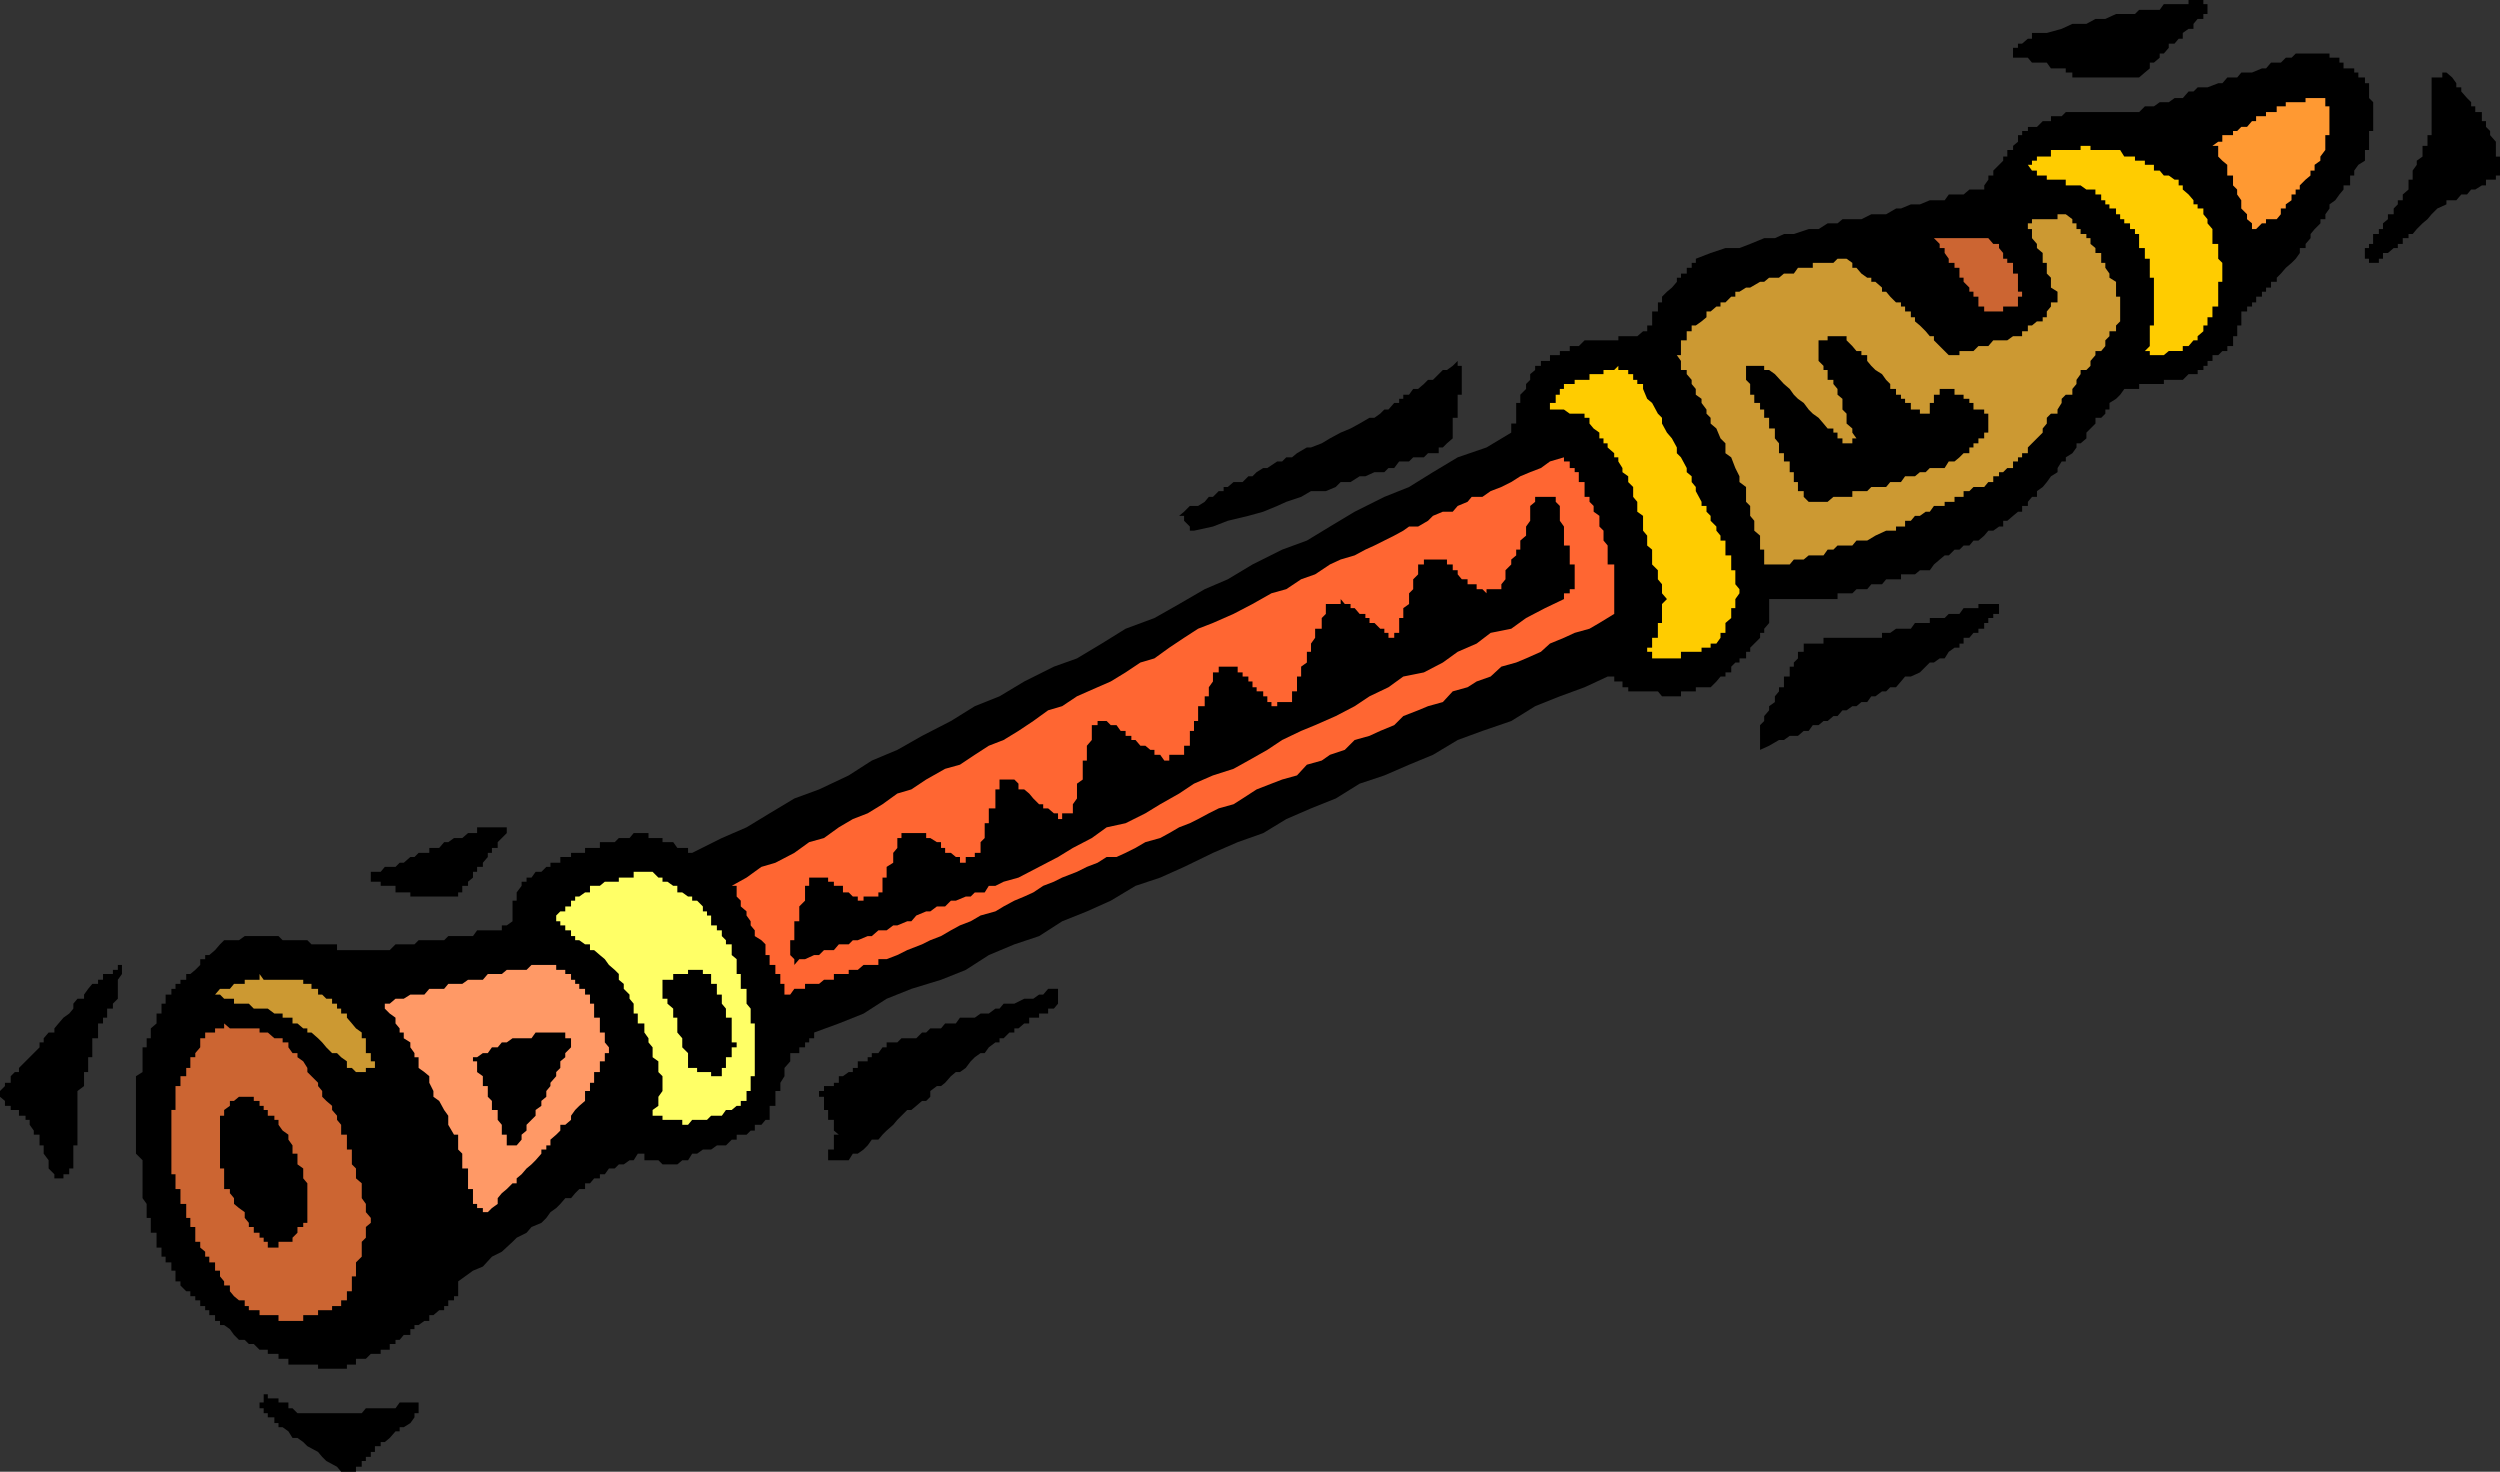 <?xml version="1.0" encoding="UTF-8" standalone="no"?>
<svg
   version="1.0"
   width="129.724mm"
   height="76.367mm"
   id="svg24"
   sodipodi:docname="Recorder 7.wmf"
   xmlns:inkscape="http://www.inkscape.org/namespaces/inkscape"
   xmlns:sodipodi="http://sodipodi.sourceforge.net/DTD/sodipodi-0.dtd"
   xmlns="http://www.w3.org/2000/svg"
   xmlns:svg="http://www.w3.org/2000/svg">
  <rect width="100%" height="100%" fill="#333333" stroke="none"/>
  <sodipodi:namedview
     id="namedview24"
     pagecolor="#ffffff"
     bordercolor="#000000"
     borderopacity="0.25"
     inkscape:showpageshadow="2"
     inkscape:pageopacity="0.0"
     inkscape:pagecheckerboard="0"
     inkscape:deskcolor="#d1d1d1"
     inkscape:document-units="mm" />
  <defs
     id="defs1">
    <pattern
       id="WMFhbasepattern"
       patternUnits="userSpaceOnUse"
       width="6"
       height="6"
       x="0"
       y="0" />
  </defs>
  <path
     style="fill:#000000;fill-opacity:1;fill-rule:evenodd;stroke:none"
     d="m 0,213.968 0.97,-0.97 v -0.646 H 2.101 v -1.293 l 0.808,-0.808 h 0.808 v -0.808 l 1.293,-1.293 0.808,-0.808 0.808,-0.808 1.131,-1.131 v -0.97 h 0.808 v -0.808 l 0.97,-1.131 h 1.131 v -0.808 l 0.808,-0.97 0.97,-1.131 1.131,-0.808 0.808,-0.97 v -0.97 l 0.808,-0.97 h 1.293 v -0.808 l 0.808,-1.131 0.808,-0.97 h 1.131 v -0.808 h 0.97 v -1.131 h 0.808 1.131 v -0.808 h 0.97 v -0.97 h 0.808 v 0.97 0.808 l -0.808,1.131 v 0.808 0.97 1.131 0.808 l -0.97,0.97 v 0.97 h -1.131 v 0.97 0.808 h -0.808 v 1.131 h -0.97 v 0.97 0.808 1.131 H 18.099 v 0.808 0.97 1.131 0.808 h -0.808 v 0.808 1.293 0.808 h -0.808 v 0.808 1.293 0.646 l -1.293,0.97 v 1.131 0.808 0.97 0.808 1.131 0.808 0.97 1.131 0.808 0.97 1.131 h -0.808 v 0.808 0.808 1.293 0.808 0.808 h -0.808 v 1.131 h -1.131 v 0.808 h -0.97 -0.808 v -0.808 l -1.131,-1.131 v -0.808 -0.808 l -0.97,-1.293 v -0.808 -0.808 H 7.757 v -1.131 -0.97 H 6.626 v -0.808 l -0.808,-1.131 v -0.97 H 5.01 v -0.808 H 3.717 v -1.131 H 2.909 2.101 v -0.808 H 0.97 v -0.97 L 0,215.099 Z"
     id="path1" />
  <path
     style="fill:#000000;fill-opacity:1;fill-rule:evenodd;stroke:none"
     d="m 27.957,233.199 v -1.131 -1.778 -1.131 -1.616 l -1.293,-1.293 v -0.808 -0.808 -1.131 -0.97 -0.808 -1.131 -0.97 -0.808 -1.131 -0.808 -0.97 -0.808 -1.131 -0.97 -0.646 -1.293 l 1.293,-0.808 v -0.808 -1.293 -0.808 -0.808 -1.131 h 0.808 v -0.97 -0.808 h 0.808 v -1.131 -0.808 l 1.131,-0.97 v -1.131 -0.808 h 0.97 v -0.97 -0.97 h 0.808 v -0.97 -0.808 h 1.131 v -1.131 h 0.808 V 192.959 h 0.97 v -0.808 h 1.131 v -1.131 h 0.808 l 0.97,-0.808 0.97,-0.97 v -1.131 h 0.97 v -0.808 h 0.808 l 1.131,-0.97 0.97,-1.131 0.808,-0.808 h 1.131 0.808 0.97 l 1.131,-0.808 h 0.808 0.97 1.131 1.616 2.101 l 0.808,0.808 h 1.131 1.778 1.131 0.808 l 0.808,0.808 h 1.293 0.808 0.808 1.131 0.97 v 1.131 h 0.808 1.131 0.97 0.808 1.131 0.808 0.97 0.808 1.131 0.808 0.97 l 1.131,-1.131 h 0.808 0.808 1.293 0.808 l 0.808,-0.808 h 1.131 0.97 0.808 1.131 0.97 l 0.808,-0.808 h 1.131 0.808 0.808 1.131 0.97 l 0.808,-1.131 h 1.131 0.97 0.808 1.131 0.808 v -0.97 h 0.97 l 1.131,-0.808 v -1.131 -0.808 -0.97 -1.131 h 0.808 v -0.808 -0.808 l 0.97,-1.293 v -0.808 h 0.97 v -0.808 h 0.97 l 0.808,-1.131 h 1.131 l 0.97,-0.97 h 0.808 v -0.808 h 1.131 0.808 v -1.131 h 0.97 1.131 v -0.808 h 0.808 0.808 1.131 v -0.97 h 0.97 0.808 1.131 v -1.131 h 0.97 0.808 1.131 l 0.808,-0.808 h 0.97 1.131 l 0.808,-0.97 h 0.808 1.293 0.808 v 0.97 h 0.808 1.131 0.808 v 0.808 h 0.97 1.131 l 0.808,1.131 h 0.97 1.131 v 0.97 h 0.808 l 5.818,-2.909 4.848,-2.101 4.525,-2.747 4.848,-2.909 4.848,-1.778 5.818,-2.747 4.525,-2.909 5.01,-2.101 4.848,-2.747 5.656,-2.909 4.686,-2.909 4.848,-1.939 4.848,-2.909 5.818,-2.909 4.525,-1.616 4.848,-2.909 4.686,-2.909 5.656,-2.101 4.848,-2.747 5.01,-2.909 4.525,-1.939 4.848,-2.909 5.818,-2.909 4.848,-1.778 4.525,-2.747 4.848,-2.909 5.818,-2.909 4.848,-1.939 4.686,-2.909 4.848,-2.909 5.656,-1.939 4.848,-2.909 v -0.808 -0.97 h 0.97 v -1.131 -0.808 -0.808 -1.293 h 0.808 v -0.808 -0.808 l 1.131,-1.131 v -0.97 l 0.808,-0.808 v -1.131 l 0.97,-0.808 V 71.754 h 1.131 v -0.97 h 0.808 0.97 v -1.131 h 1.131 0.808 V 68.845 h 0.808 1.131 v -0.97 h 0.97 0.808 l 1.131,-1.131 h 0.97 0.808 1.131 0.808 0.808 1.293 0.808 v -0.808 h 0.808 1.131 0.97 0.808 l 1.131,-0.97 h 0.808 v -1.131 h 0.97 v -0.808 -0.808 -1.131 h 1.131 v -0.97 -0.808 h 0.808 v -1.131 l 0.97,-0.97 0.97,-0.808 0.97,-1.131 v -0.808 h 0.808 v -0.808 h 1.131 v -1.131 h 0.97 v -0.97 h 0.808 v -0.808 l 2.909,-1.131 2.909,-0.97 h 2.747 l 2.101,-0.808 2.747,-1.131 h 2.101 l 1.778,-0.808 h 1.939 l 2.909,-0.97 h 1.939 l 1.778,-1.131 h 1.939 l 0.97,-0.808 h 1.939 1.778 l 1.939,-0.97 h 0.808 2.101 l 1.939,-1.131 h 0.97 l 1.939,-0.808 h 0.808 0.97 l 1.939,-0.808 h 0.808 2.101 l 0.808,-1.131 h 1.131 1.778 l 1.131,-0.97 h 0.808 2.101 v -0.808 l 0.808,-1.131 v -0.808 h 0.97 v -0.97 l 1.131,-1.131 0.808,-0.808 V 30.705 h 0.808 v -1.293 h 1.131 v -0.808 l 0.97,-0.808 v -1.293 h 0.808 v -0.808 h 1.131 V 24.888 h 0.808 0.97 l 1.131,-1.131 h 0.808 0.808 v -0.97 h 1.293 0.808 l 0.808,-0.808 h 1.293 0.808 0.808 1.131 0.808 0.97 1.131 0.808 0.808 1.293 0.808 0.808 1.131 0.97 0.808 l 1.131,-1.131 h 0.97 0.808 l 1.131,-0.808 h 1.778 l 1.131,-0.808 h 0.808 0.808 l 1.131,-1.293 h 0.97 l 0.808,-0.808 h 1.131 0.808 l 2.101,-0.808 h 0.808 l 0.97,-1.131 h 1.131 0.808 l 0.808,-0.97 h 1.131 0.97 l 1.939,-0.808 h 0.808 l 0.97,-1.131 h 1.131 0.808 l 0.97,-0.97 h 1.131 l 0.808,-0.808 h 0.808 1.131 0.97 0.808 1.131 0.97 0.808 v 0.808 h 1.131 0.808 v 0.97 h 0.808 v 1.131 h 1.293 0.808 v 0.808 h 0.808 v 0.97 h 1.293 v 1.131 h 0.808 v 0.808 0.808 1.293 l 0.808,0.808 v 0.808 1.131 0.808 0.97 1.131 0.808 h -0.808 v 0.808 1.293 0.808 0.808 h -0.808 v 1.293 0.808 l -1.293,0.808 -0.808,1.131 v 0.97 h -0.808 v 0.808 1.131 h -1.293 v 0.808 l -0.808,0.97 -0.808,1.131 -1.131,0.808 v 0.808 l -0.808,1.131 v 0.97 h -0.97 v 0.808 l -1.131,1.131 -0.808,0.97 v 0.808 l -0.97,1.131 v 0.808 h -1.131 v 0.97 l -0.808,1.131 -0.808,0.808 -1.131,0.97 -0.97,1.131 -0.808,0.808 v 0.808 h -1.131 v 1.131 h -0.97 v 0.808 h -0.808 v 0.97 h -1.131 v 1.131 h -0.808 v 0.808 h -0.97 v 0.97 h -1.131 v 1.131 0.808 0.808 h -0.808 v 1.131 0.97 h -0.808 v 0.808 1.131 h -1.131 v 0.97 h -0.97 l -0.808,0.808 h -1.131 v 1.131 h -0.97 V 71.754 h -0.808 v 0.808 h -1.131 v 0.808 h -0.808 -0.97 l -1.131,1.131 h -0.808 -0.808 -1.131 -0.97 v 0.808 h -0.808 -1.131 -0.808 -0.97 -1.131 v 0.97 h -0.808 -0.97 -1.131 l -0.808,1.131 -0.808,0.808 -1.293,0.808 v 1.293 h -0.808 v 0.808 l -0.808,0.808 h -1.131 v 1.131 l -0.97,0.97 -0.808,0.808 v 1.131 l -1.131,0.97 h -0.808 v 0.808 l -0.808,1.131 -1.293,0.808 v 0.808 h -0.808 l -0.808,1.293 v 0.808 l -1.293,0.808 -0.808,1.131 -0.808,0.97 -1.131,0.808 v 1.131 h -0.97 l -0.808,0.97 v 0.808 h -1.131 v 1.131 h -0.808 l -0.97,0.808 -1.131,0.97 h -0.808 v 1.131 h -0.808 l -1.131,0.808 h -0.97 l -0.808,0.97 -1.131,0.97 h -0.97 l -0.808,0.97 h -1.131 l -0.808,0.808 h -0.97 l -1.131,1.131 h -0.808 l -0.97,0.808 -1.131,0.97 -0.808,1.131 h -1.939 l -0.97,0.808 h -0.808 -1.131 -0.808 v 0.97 h -0.97 -1.131 -0.808 l -0.808,0.97 h -1.293 -0.808 l -0.808,0.97 h -1.131 -0.97 l -0.808,0.808 h -1.131 -0.808 -0.97 v 1.131 h -0.808 -1.131 -0.808 -0.97 -1.131 -0.808 -0.97 -1.131 -0.808 -0.808 -1.131 -0.97 -0.808 -1.131 v 0.97 0.808 1.131 0.808 0.97 l -0.97,1.131 v 0.808 h -0.808 v 0.97 l -1.131,1.131 -0.808,0.808 v 0.808 h -0.808 v 1.293 h -1.293 v 0.808 h -0.808 l -0.808,0.808 v 1.131 h -1.131 v 0.808 h -0.97 l -0.808,0.97 -1.131,1.131 h -0.808 -0.97 -1.131 v 0.808 h -0.808 -0.97 -1.131 v 0.97 h -0.808 -0.97 -0.97 -0.97 l -0.808,-0.97 h -1.131 -0.97 -0.808 -1.131 -0.808 -0.97 v -0.808 h -1.131 v -1.131 h -0.808 -0.808 v -0.97 h -1.293 l -4.525,2.101 -4.848,1.778 -4.848,1.939 -4.686,2.909 -5.656,1.939 -4.848,1.778 -4.848,2.909 -4.686,1.939 -4.848,2.101 -4.848,1.616 -4.686,2.909 -4.848,1.939 -4.848,2.101 -4.525,2.747 -5.01,1.778 -4.848,2.101 -5.656,2.747 -4.686,2.101 -4.848,1.616 -4.848,2.909 -4.686,2.101 -4.848,1.939 -4.525,2.909 -4.848,1.616 -5.01,2.101 -4.525,2.909 -4.848,1.939 -5.818,1.778 -4.848,1.939 -4.525,2.909 -4.848,1.939 -4.848,1.778 v 1.131 h -0.97 v 0.808 h -0.808 v 0.97 h -1.131 v 1.131 h -0.97 -0.808 v 0.808 0.808 l -1.131,1.293 v 0.808 0.808 l -0.808,1.293 v 0.646 0.97 h -0.97 v 1.131 0.808 0.97 h -1.131 v 0.808 1.131 0.808 h -0.808 l -0.808,0.97 h -1.293 v 1.131 h -0.808 l -0.808,0.808 h -1.131 -0.808 v 0.97 h -0.97 l -1.131,1.131 h -0.808 -0.97 l -1.131,0.808 h -0.808 -0.808 l -1.131,0.808 h -0.97 l -0.808,1.293 h -1.131 l -0.97,0.808 h -1.939 -0.97 l -0.808,-0.808 h -1.131 -0.808 -0.808 v -1.293 h -1.293 l -0.808,1.293 h -0.808 l -1.131,0.808 h -0.97 l -0.808,0.808 h -1.131 l -0.808,1.131 h -0.97 v 0.808 h -1.131 l -0.808,0.97 h -0.97 v 1.131 h -1.131 l -0.808,0.808 -0.808,0.97 h -1.131 l -0.97,1.131 -0.808,0.808 -1.131,0.808 -0.808,1.131 -0.97,0.97 -1.939,0.808 -0.97,1.131 -1.939,0.97 -0.808,0.808 -2.101,1.939 -1.939,0.97 -1.778,1.939 -1.939,0.808 -2.909,2.101 v 0.808 1.131 0.97 H 89.041 v 0.808 h -1.131 v 1.131 h -0.808 v 0.808 h -0.97 l -1.131,0.97 h -0.808 v 1.131 h -0.97 l -1.131,0.808 h -0.808 v 0.808 h -0.808 v 1.131 h -1.293 l -0.808,0.97 h -0.808 v 0.808 h -1.131 v 1.131 h -0.97 -0.808 v 0.808 h -1.131 -0.808 l -0.97,0.97 H 70.942 69.811 v 1.131 h -0.808 -0.97 v 0.808 h -1.131 -0.808 -0.97 -1.131 -0.808 -0.808 v -0.808 h -1.293 -0.808 -0.808 -1.131 -0.97 -0.808 v -1.131 h -1.131 -0.808 v -0.97 h -0.808 -1.293 v -0.808 h -0.808 -0.808 l -1.131,-1.131 h -0.97 l -0.808,-0.808 h -1.131 l -0.97,-0.97 -0.808,-1.131 -1.131,-0.808 h -0.808 v -0.808 h -0.97 v -1.131 h -1.131 v -0.97 h -0.808 v -0.808 h -0.97 v -1.131 h -0.97 v -0.808 h -0.97 v -0.97 h -0.808 l -1.131,-1.131 v -0.808 h -0.97 v -0.97 -1.131 h -0.808 v -0.808 -0.808 h -1.131 v -1.131 h -0.808 v -0.97 -0.808 h -0.97 v -1.131 -0.808 -0.97 h -1.131 v -1.131 -0.808 -0.97 h -0.808 v -1.131 -0.808 -0.808 l -0.808,-1.131 v -0.97 z"
     id="path2" />
  <path
     style="fill:#cc6532;fill-opacity:1;fill-rule:evenodd;stroke:none"
     d="m 34.421,231.098 v -0.808 h -0.808 v -1.131 -0.808 -0.808 -1.293 -0.808 -0.808 -1.131 -0.97 -0.808 -1.131 -0.97 -0.808 -1.131 h 0.808 v -0.808 -0.97 -0.808 -1.131 -0.97 h 0.97 v -0.646 -1.293 h 1.131 v -0.808 -0.808 h 0.808 v -1.293 -0.808 h 0.97 v -0.808 l 0.97,-1.131 v -0.97 -0.808 h 0.97 v -1.131 h 0.808 1.131 v -0.808 h 0.97 0.808 v -0.97 l 1.131,0.97 h 0.808 0.97 1.131 0.808 0.97 1.131 v 0.808 h 0.808 0.808 l 1.293,1.131 h 0.808 0.808 v 0.808 h 1.131 v 0.97 l 0.808,1.131 h 0.97 v 0.808 l 1.131,0.808 0.808,1.293 v 0.808 l 0.808,0.808 1.293,1.293 v 0.646 l 0.808,0.97 v 1.131 l 0.808,0.808 1.131,0.97 v 0.808 l 0.97,1.131 v 0.808 l 0.808,0.97 v 1.131 0.808 h 1.131 v 0.97 1.131 0.808 h 0.97 v 0.808 1.293 0.808 l 0.808,0.808 v 1.131 0.808 l 1.131,0.97 v 1.131 0.808 0.97 l 0.808,1.131 v 0.808 0.808 l 0.97,1.131 v 0.97 l -0.97,0.808 v 1.131 0.97 l -0.808,0.808 v 1.131 0.808 0.97 l -1.131,1.131 v 0.808 0.808 1.131 h -0.808 v 0.97 0.808 1.131 h -0.97 v 0.97 0.808 h -1.131 v 1.131 h -0.808 -0.97 v 0.808 H 63.994 63.186 62.378 v 0.97 h -1.293 -0.808 -0.808 v 1.131 h -1.131 -0.97 -0.808 -1.131 -0.808 v -1.131 h -0.808 -1.293 -0.808 -0.808 v -0.97 h -1.131 -0.97 v -0.808 h -0.808 v -1.131 h -1.131 l -0.97,-0.808 -0.808,-0.97 v -1.131 H 43.955 v -0.808 l -0.808,-0.97 v -1.131 h -0.97 v -0.808 -0.808 h -1.131 v -1.131 h -0.808 v -0.97 l -0.97,-0.808 v -1.131 h -0.97 v -0.808 -0.97 -1.131 h -0.97 v -0.808 -0.97 h -0.808 v -1.131 -0.808 -0.808 H 35.39 v -1.131 -0.97 -0.808 h -0.97 v -1.131 z"
     id="path3" />
  <path
     style="fill:#000000;fill-opacity:1;fill-rule:evenodd;stroke:none"
     d="m 50.904,275.055 h 0.808 v -0.808 -0.808 h 0.808 v 0.808 h 1.293 0.808 v 0.808 h 0.808 1.131 v 1.131 h 0.808 l 0.97,0.97 h 1.131 0.808 0.808 1.293 0.808 0.808 1.131 0.97 0.808 1.131 0.97 0.808 1.131 l 0.808,-0.97 h 0.97 0.808 1.131 0.808 0.97 1.131 l 0.808,-1.131 h 0.808 1.293 0.808 0.808 v 1.131 0.97 h -0.808 v 0.808 l -0.808,1.131 -1.293,0.808 h -0.808 v 0.808 h -0.808 l -1.131,1.293 -0.97,0.808 h -0.808 v 0.808 h -1.131 v 1.131 h -0.808 v 0.97 h -0.97 v 0.808 H 70.942 v 1.131 h -1.131 v 0.97 h -0.808 -0.97 -1.131 l -0.808,-0.97 -2.101,-1.131 -0.808,-0.808 -0.808,-0.97 -2.101,-1.131 -0.808,-0.808 -1.131,-0.808 h -0.97 l -0.808,-1.293 -1.131,-0.808 h -0.808 v -0.808 h -0.808 v -1.131 h -1.293 v -0.808 h -0.808 v -0.97 h -0.808 z"
     id="path4" />
  <path
     style="fill:#000000;fill-opacity:1;fill-rule:evenodd;stroke:none"
     d="m 43.147,228.351 v -0.808 -1.293 -0.808 -0.808 -1.131 -0.97 -0.808 -1.131 -0.97 -0.808 h 0.808 v -1.131 l 1.131,-0.808 v -0.97 h 0.808 l 0.97,-0.808 h 1.131 0.808 0.97 v 0.808 h 1.131 v 0.97 h 0.808 v 0.808 h 0.808 v 1.131 h 1.293 v 0.808 h 0.808 v 0.97 l 0.808,1.131 1.131,0.808 v 0.97 l 0.808,1.131 v 0.808 0.808 h 0.97 v 1.293 0.808 l 1.131,0.808 v 1.131 0.808 l 0.808,0.97 v 1.131 0.808 0.97 1.131 0.808 0.808 1.131 0.97 h -0.808 v 0.808 h -1.131 v 1.131 l -0.97,0.97 v 0.808 h -0.808 -1.131 -0.808 v 1.131 h -0.808 -1.293 v -1.131 h -0.808 v -0.808 h -0.808 v -0.97 h -1.131 v -1.131 h -0.97 v -0.808 l -0.808,-0.97 v -1.131 l -1.131,-0.808 -0.97,-0.808 v -1.131 l -0.808,-0.97 V 233.199 H 43.955 v -1.131 -0.97 -0.808 -1.131 h -0.808 z"
     id="path5" />
  <path
     style="fill:#cc9932;fill-opacity:1;fill-rule:evenodd;stroke:none"
     d="m 42.178,195.06 0.97,-1.131 h 0.808 1.131 l 0.808,-0.97 h 0.97 1.131 v -0.808 h 0.808 0.97 1.131 v -1.131 l 0.808,1.131 h 0.808 1.293 0.808 0.808 1.131 0.808 0.97 1.131 v 0.808 h 0.808 0.808 v 0.97 h 1.293 v 1.131 h 0.808 l 0.808,0.808 h 1.131 v 0.97 h 0.97 v 0.97 h 0.808 v 0.97 h 1.131 v 0.808 l 0.97,1.131 0.808,0.97 1.131,0.808 v 1.131 h 0.808 v 0.808 0.97 1.131 h 0.97 v 0.808 0.808 h 0.808 v 1.293 h -0.808 -0.97 v 0.808 H 70.942 69.811 l -0.808,-0.808 h -0.97 v -1.293 l -1.131,-0.808 -0.808,-0.808 h -0.97 l -1.131,-1.131 -0.808,-0.97 -0.808,-0.808 -1.293,-1.131 h -0.808 v -0.808 h -0.808 l -1.131,-0.97 h -0.97 v -1.131 h -0.808 -1.131 v -0.808 h -0.808 -0.808 l -1.293,-0.97 h -0.808 -0.808 -1.131 l -0.97,-0.97 h -0.808 -1.131 -0.97 v -0.97 H 45.086 43.955 l -0.808,-0.808 z"
     id="path6" />
  <path
     style="fill:#ff9966;fill-opacity:1;fill-rule:evenodd;stroke:none"
     d="m 75.467,196.838 h 0.97 l 1.131,-0.97 h 0.808 0.808 l 1.293,-0.808 h 0.808 0.808 1.131 l 0.97,-1.131 h 0.808 1.131 0.97 l 0.808,-0.97 h 1.131 0.808 0.808 l 1.131,-0.808 h 0.97 0.808 1.131 l 0.97,-1.131 h 0.808 1.131 0.808 l 0.97,-0.808 h 1.131 1.778 0.97 l 0.97,-0.97 h 0.808 1.131 0.97 0.808 1.131 v 0.97 h 0.808 0.97 v 0.808 h 1.131 v 1.131 h 0.808 v 0.808 h 0.808 v 0.97 h 1.131 v 1.131 h 0.97 v 0.808 0.97 h 0.808 v 0.97 0.97 0.808 h 1.131 v 1.131 0.97 0.808 h 0.97 v 1.131 0.808 l 0.808,0.97 v 1.131 h -0.808 v 0.808 0.808 h -0.97 v 1.293 0.808 h -1.131 v 0.808 1.293 h -0.808 v 0.646 0.97 h -0.97 v 1.131 0.808 l -1.131,0.97 -0.808,0.808 -0.808,1.131 v 0.808 l -1.131,0.97 h -0.97 v 1.131 l -0.808,0.808 -1.131,0.97 v 1.131 h -0.808 v 0.808 h -0.97 v 0.808 l -1.131,1.293 -0.808,0.808 -0.97,0.808 -0.97,1.131 -0.97,0.808 v 0.97 h -0.808 l -1.131,1.131 -0.97,0.808 -0.808,0.97 v 1.131 l -1.131,0.808 -0.808,0.808 h -0.97 v -0.808 h -1.131 v -0.808 h -0.808 v -1.131 -0.97 -0.808 h -0.97 v -1.131 -0.97 -0.808 -1.131 h -1.131 v -0.808 -0.808 -1.293 l -0.808,-0.808 v -0.808 -1.131 -0.97 H 89.041 l -1.131,-1.939 v -1.778 l -0.808,-1.131 -0.97,-1.778 -1.131,-0.808 v -1.131 l -0.808,-1.616 v -1.293 l -0.97,-0.808 -1.131,-0.808 v -1.293 -0.808 h -0.808 v -0.808 l -0.808,-1.131 v -0.97 l -1.293,-0.808 v -1.131 h -0.808 v -0.808 l -0.808,-0.97 v -1.131 l -1.131,-0.808 -0.97,-0.97 z"
     id="path7" />
  <path
     style="fill:#000000;fill-opacity:1;fill-rule:evenodd;stroke:none"
     d="m 72.72,172.112 v -1.131 h 0.808 1.131 l 0.808,-0.97 h 0.97 1.131 l 0.808,-0.808 h 0.808 l 1.293,-1.131 h 0.808 l 0.808,-0.808 h 1.131 0.97 v -0.97 h 0.808 1.131 l 0.97,-1.131 h 0.808 l 1.131,-0.808 h 0.808 0.808 l 1.131,-0.97 h 0.97 0.808 v -1.131 h 1.131 0.97 0.808 1.131 0.808 0.97 1.131 -1.131 v 1.131 l -0.97,0.97 -0.808,0.808 v 1.131 h -1.131 v 0.97 h -0.808 v 0.808 l -0.97,1.131 v 0.808 h -1.131 v 0.97 h -0.808 v 1.131 l -0.97,0.808 v 0.808 h -1.131 v 1.293 h -0.808 v 0.808 H 89.041 87.91 87.102 86.133 85.002 84.194 83.224 82.093 81.285 80.477 v -0.808 h -1.293 -0.808 -0.808 v -1.293 h -1.131 -0.97 -0.808 v -0.808 h -1.131 -0.808 v -0.808 h -0.97 z"
     id="path8" />
  <path
     style="fill:#000000;fill-opacity:1;fill-rule:evenodd;stroke:none"
     d="m 92.758,207.342 h 0.808 l 1.131,-0.808 h 0.97 l 0.808,-1.131 h 1.131 l 0.808,-0.97 h 0.97 l 1.131,-0.808 h 0.808 0.97 0.97 0.97 l 0.808,-1.131 h 1.131 0.97 0.808 1.131 0.808 0.97 v 1.131 h 1.131 v 0.808 0.97 l -1.131,1.131 v 0.808 l -0.97,0.808 v 1.293 l -0.808,0.808 v 0.808 l -1.131,1.293 v 0.646 l -0.808,0.97 v 1.131 l -0.97,0.808 v 0.97 l -1.131,0.808 v 1.131 l -0.808,0.808 -0.97,0.97 v 1.131 l -0.97,0.808 v 0.97 l -0.97,1.131 h -0.808 -1.131 v -1.131 -0.97 h -0.97 v -0.808 -1.131 l -0.808,-0.97 v -0.808 -1.131 h -1.131 v -0.808 -0.97 l -0.808,-0.808 v -1.131 -0.97 h -0.97 v -0.646 -1.293 l -1.131,-0.808 v -0.808 -1.293 h -0.808 z"
     id="path9" />
  <path
     style="fill:#ffff66;fill-opacity:1;fill-rule:evenodd;stroke:none"
     d="m 109.08,179.546 0.808,-0.808 h 0.97 v -0.97 h 1.131 v -1.131 h 0.808 v -0.808 h 0.808 l 1.131,-0.808 h 0.97 v -1.293 h 0.808 1.131 l 0.97,-0.808 h 0.808 1.131 0.808 v -0.808 h 0.97 1.131 0.808 v -1.131 h 0.808 1.293 0.808 0.808 l 1.131,1.131 h 0.808 v 0.808 h 0.97 l 1.131,0.808 h 0.808 v 1.293 h 0.97 l 1.131,0.808 h 0.808 v 0.808 h 0.97 l 1.131,1.131 v 0.97 h 0.808 v 0.808 h 0.808 v 1.131 0.808 h 1.131 v 0.97 h 0.97 v 1.131 l 0.808,0.808 v 0.808 h 1.131 v 1.131 0.97 l 0.97,0.808 v 1.131 0.97 0.808 h 0.808 v 1.131 0.808 0.97 h 1.131 v 1.131 0.808 0.97 l 0.808,0.97 v 0.97 0.808 1.131 h 0.808 v 0.97 0.808 1.131 0.808 0.97 1.131 0.808 0.808 1.293 0.808 0.808 h -0.808 v 1.293 0.646 0.97 h -0.808 v 1.131 0.808 h -1.131 v 0.97 h -0.808 l -0.97,0.808 h -1.131 l -0.808,1.131 h -0.97 -1.131 l -0.808,0.808 h -0.808 -1.131 -0.97 l -0.808,0.97 h -1.131 v -0.97 h -0.97 -0.808 -1.131 -0.97 v -0.808 h -0.808 -1.131 v -1.131 l 1.131,-0.808 v -0.97 -0.808 l 0.808,-1.131 v -0.97 -0.646 -1.293 l -0.808,-0.808 v -2.101 l -1.131,-0.808 v -0.808 -1.131 l -0.808,-0.97 v -0.808 l -0.808,-1.131 v -0.808 -0.97 h -1.293 v -1.131 -0.808 h -0.808 v -0.97 -0.97 l -0.808,-0.97 v -0.808 l -1.131,-1.131 V 192.959 l -0.97,-0.808 v -1.131 l -0.808,-0.808 -1.131,-0.97 -0.808,-1.131 -0.97,-0.808 -1.131,-0.97 h -0.808 v -1.131 h -0.97 l -1.131,-0.808 h -0.808 v -0.808 h -0.808 v -1.131 h -1.131 v -0.97 h -0.97 v -0.808 h -0.808 z"
     id="path10" />
  <path
     style="fill:#000000;fill-opacity:1;fill-rule:evenodd;stroke:none"
     d="m 129.118,193.929 h 0.808 v -0.97 -0.808 h 0.97 1.131 v -1.131 h 0.808 0.97 1.131 v -0.808 h 0.808 0.97 1.131 v 0.808 h 0.808 0.808 v 1.131 0.808 h 1.131 v 0.97 1.131 h 0.97 v 0.808 0.97 l 0.808,0.97 v 0.97 0.808 h 1.131 v 1.131 0.97 0.808 1.131 0.808 h 0.97 v 0.97 h -0.97 v 1.131 0.808 h -1.131 v 0.808 1.293 h -0.808 v 0.808 0.808 h -0.97 -1.131 v -0.808 h -0.808 -0.808 -1.131 v -0.808 h -0.97 -0.808 v -1.293 -0.808 -0.808 l -1.131,-1.131 v -0.97 -0.808 l -0.97,-1.131 v -0.808 -0.97 -1.131 h -0.808 v -0.808 -0.97 l -1.131,-0.97 v -0.97 h -0.97 v -0.808 -1.131 z"
     id="path11" />
  <path
     style="fill:#ff6632;fill-opacity:1;fill-rule:evenodd;stroke:none"
     d="m 143.501,173.728 2.909,-1.616 2.909,-2.101 2.747,-0.808 3.717,-1.939 2.909,-2.101 2.909,-0.808 2.909,-2.101 2.747,-1.616 2.909,-1.131 2.909,-1.778 2.909,-2.101 2.747,-0.808 2.909,-1.939 3.717,-2.101 2.909,-0.808 2.909,-1.939 2.747,-1.778 2.909,-1.131 2.909,-1.778 2.909,-1.939 2.909,-2.101 2.747,-0.808 2.909,-1.939 4.04,-1.778 2.586,-1.131 2.909,-1.778 2.909,-1.939 2.747,-0.808 2.909,-2.101 2.909,-1.939 2.747,-1.778 2.909,-1.131 4.04,-1.778 3.717,-1.939 3.717,-2.101 2.909,-0.808 2.909,-1.939 2.747,-0.97 2.909,-1.939 2.101,-0.97 2.747,-0.808 2.101,-1.131 1.778,-0.808 1.939,-0.97 1.939,-0.97 1.778,-0.97 1.131,-0.808 h 1.778 l 1.939,-1.131 0.97,-0.97 1.939,-0.808 h 1.939 l 0.97,-1.131 1.939,-0.808 0.808,-0.97 h 2.101 l 1.616,-1.131 2.101,-0.808 1.939,-0.97 1.778,-1.131 1.939,-0.808 2.101,-0.808 1.778,-1.293 2.747,-0.808 v 0.808 h 1.131 v 1.293 h 0.97 v 0.808 h 0.808 v 0.808 1.131 h 1.131 v 0.97 0.808 1.131 h 0.97 v 0.97 l 0.808,0.808 v 1.131 l 1.131,0.808 v 2.101 l 0.808,0.808 v 0.97 0.97 l 0.808,0.97 v 0.808 1.131 0.808 0.97 h 1.293 v 1.131 0.808 0.97 0.97 0.97 0.808 1.131 0.97 0.808 1.131 l -2.909,1.778 -1.939,1.131 -2.909,0.808 -2.101,0.97 -2.747,1.131 -1.778,1.616 -2.909,1.293 -1.939,0.808 -2.909,0.808 -2.101,1.939 -2.747,0.97 -1.778,1.131 -2.909,0.808 -1.939,2.101 -2.909,0.808 -1.939,0.808 -2.909,1.131 -1.778,1.778 -2.747,1.131 -2.101,0.97 -2.909,0.808 -1.939,1.939 -2.909,0.97 -1.616,1.131 -2.909,0.808 -1.939,2.101 -2.909,0.808 -2.101,0.808 -2.909,1.131 -2.747,1.778 -1.778,1.131 -2.909,0.808 -1.939,0.97 -2.101,1.131 -1.616,0.808 -2.101,0.808 -1.939,1.131 -1.778,0.97 -2.909,0.808 -1.939,1.131 -1.939,0.97 -1.778,0.808 h -1.939 l -1.778,1.131 -2.101,0.808 -1.939,0.97 -2.909,1.131 -1.616,0.808 -2.101,0.808 -1.939,1.293 -1.778,0.808 -1.939,0.808 -2.101,1.131 -1.616,0.97 -2.909,0.808 -1.939,1.131 -2.101,0.808 -1.778,0.97 -1.939,1.131 -2.101,0.808 -1.616,0.808 -2.909,1.131 -1.939,0.97 -2.101,0.808 h -0.808 -0.808 v 1.131 h -1.293 -0.808 -0.808 l -1.131,0.97 h -0.97 -0.808 v 0.808 h -1.131 -0.808 -0.97 v 1.131 h -1.131 -0.808 l -0.97,0.808 h -0.97 -0.97 -0.808 v 0.97 h -1.131 -0.97 l -0.808,1.131 h -1.131 v -1.131 -0.97 h -0.808 v -0.808 -1.131 h -0.97 v -0.808 -0.97 h -1.131 v -1.131 -0.808 h -0.808 v -0.97 -1.131 l -0.808,-0.808 -1.293,-0.808 v -1.131 l -0.808,-0.97 v -0.808 l -0.808,-1.131 v -0.808 l -1.131,-0.97 v -1.131 l -0.808,-0.808 v -0.808 -1.293 z"
     id="path12" />
  <path
     style="fill:#000000;fill-opacity:1;fill-rule:evenodd;stroke:none"
     d="m 162.408,225.442 h 1.131 v -0.808 -1.131 -0.97 h 0.97 l -0.97,-0.808 v -1.131 -0.97 h -1.131 v -0.808 -1.131 h -0.808 v -0.808 -0.97 -0.808 h -0.97 v -1.131 h 0.97 v -0.97 h 0.808 1.131 v -0.646 h 0.97 v -1.293 h 0.808 l 1.131,-0.808 h 0.808 v -0.808 h 0.97 v -1.293 h 1.131 0.808 v -0.808 h 0.808 v -0.808 h 1.293 l 0.808,-1.131 h 0.808 v -0.97 h 1.293 0.808 l 0.808,-0.808 h 1.131 1.778 l 1.131,-1.131 h 0.808 l 0.808,-0.808 h 1.293 0.808 l 0.808,-0.97 h 1.131 0.97 l 0.808,-1.131 h 2.101 0.808 l 1.131,-0.808 h 0.808 0.808 l 1.293,-0.97 h 0.808 l 0.808,-0.97 h 1.131 0.97 l 1.939,-0.97 h 0.97 0.808 l 1.131,-0.808 h 0.808 l 0.97,-1.131 h 1.131 0.808 v 1.131 0.808 0.97 l -0.808,0.97 h -1.131 v 0.97 h -0.97 -0.808 v 0.808 h -1.131 -0.808 v 1.131 h -0.97 l -1.131,0.97 h -0.808 v 0.808 h -0.97 l -1.131,1.131 h -0.808 v 0.808 h -0.808 l -1.293,0.97 -0.808,1.131 h -0.808 l -1.131,0.808 -0.808,0.808 -0.97,1.293 -1.131,0.808 h -0.808 l -0.97,0.808 -1.131,1.293 -0.808,0.646 h -0.808 l -1.293,0.97 v 1.131 l -0.808,0.808 h -0.808 l -1.131,0.97 -0.97,0.808 h -0.808 l -1.131,1.131 -0.808,0.808 -0.808,0.97 -1.293,1.131 -0.808,0.808 -0.808,0.97 h -1.293 l -0.808,1.131 -0.808,0.808 -1.131,0.808 h -0.97 l -0.808,1.293 h -1.131 -0.808 -0.97 -1.131 v -1.293 z"
     id="path13" />
  <path
     style="fill:#000000;fill-opacity:1;fill-rule:evenodd;stroke:none"
     d="m 154.974,185.202 v -0.808 h 0.808 v -0.808 -1.131 -0.97 -0.808 h 0.97 v -1.131 -0.808 -0.97 l 1.131,-1.131 v -0.808 -0.808 -1.293 h 0.808 v -0.808 -0.808 h 0.97 0.97 0.97 0.808 v 0.808 h 1.131 v 0.808 h 0.97 0.808 v 1.293 h 1.131 l 0.808,0.808 h 0.97 v 0.808 h 1.131 v -0.808 h 0.808 0.808 1.293 v -0.808 h 0.808 v -1.293 -0.808 -0.808 h 0.808 v -1.131 -0.97 l 1.293,-0.808 v -1.131 -0.808 l 0.808,-0.97 v -1.131 -0.808 h 0.808 v -0.97 h 1.131 0.808 0.97 1.131 0.808 v 0.97 h 0.808 l 1.293,0.808 h 0.808 v 1.131 h 0.808 v 0.97 h 1.131 l 0.97,0.808 h 0.808 v 1.131 h 1.131 v -1.131 h 0.97 0.808 v -0.808 h 1.131 v -0.97 -1.131 l 0.808,-0.808 v -0.97 -1.131 -0.808 h 0.808 v -0.808 -1.131 -0.97 h 1.293 v -0.808 -1.131 -0.97 -0.808 h 0.808 v -1.131 -0.808 h 0.808 1.131 0.97 l 0.808,0.808 v 1.131 h 1.131 l 0.97,0.808 0.808,0.97 1.131,1.131 h 0.808 v 0.808 h 0.97 l 1.131,0.97 h 0.808 v 1.131 h 0.808 v -1.131 h 1.131 0.97 v -0.97 -0.808 l 0.808,-1.131 v -0.97 -0.808 -1.131 l 1.131,-0.808 v -0.808 -1.293 -0.808 -0.808 h 0.808 v -1.131 -0.97 -0.808 l 0.97,-1.131 v -0.808 -0.97 -1.131 h 1.131 v -0.808 h 0.808 0.97 l 0.808,0.808 h 1.131 l 0.808,1.131 h 0.97 v 0.97 h 1.131 v 0.808 h 0.808 l 0.97,1.131 h 0.97 l 0.97,0.808 h 0.808 v 0.97 h 1.131 l 0.808,1.131 h 0.97 v -1.131 h 1.131 0.808 0.97 v -0.97 -0.808 h 1.131 v -1.131 -0.808 -0.97 h 0.808 v -1.131 -0.808 h 0.808 v -0.97 -1.131 -0.808 h 1.293 v -0.808 -1.131 h 0.808 v -0.97 -0.808 l 0.808,-1.131 v -0.97 -0.808 h 1.131 v -1.131 h 0.97 0.808 1.131 0.808 v 1.131 h 0.97 v 0.808 h 1.131 v 0.97 h 0.808 v 1.131 h 0.808 v 0.808 h 1.293 v 0.97 h 0.808 v 1.131 h 0.808 v 0.808 h 1.131 v -0.808 h 0.97 0.808 1.131 v -1.131 -0.97 h 0.97 v -0.808 -1.131 -0.97 h 0.808 v -0.808 -1.131 l 1.131,-0.808 v -0.808 -1.293 h 0.808 v -0.808 -0.808 l 0.808,-1.131 v -0.97 -0.808 h 1.293 v -1.131 -0.97 l 0.808,-0.808 v -1.131 -0.808 h 0.808 1.131 0.97 v -0.97 l 0.808,0.97 h 1.131 v 0.808 h 0.808 l 0.97,1.131 h 1.131 v 0.808 h 0.808 v 0.97 h 0.97 l 1.131,1.131 h 0.808 v 0.808 h 0.808 v 0.97 h 1.131 v -0.97 h 0.97 v -0.808 -1.131 -0.97 h 0.808 v -0.808 -1.131 l 1.131,-0.808 v -0.97 -1.131 l 0.808,-0.808 v -0.97 -0.97 l 0.97,-0.97 v -0.808 -1.131 h 1.131 v -0.97 h 0.808 0.97 1.131 0.808 0.808 v 0.97 h 1.131 v 1.131 h 0.97 v 0.808 l 0.808,0.97 h 1.131 v 0.97 h 0.808 0.97 v 0.97 h 1.131 l 0.808,0.808 v -0.808 h 0.808 1.293 0.808 v -0.97 l 0.808,-0.97 v -0.97 -0.808 l 1.131,-1.131 v -0.97 l 0.97,-0.808 V 107.792 h 0.808 v -0.808 -0.97 l 1.131,-0.97 v -0.97 -0.808 l 0.808,-1.131 v -0.97 -0.808 -1.131 l 0.97,-0.808 v -0.97 h 1.131 0.808 0.97 1.131 v 0.97 l 0.808,0.808 v 1.131 0.808 0.97 l 0.808,1.131 v 0.808 0.97 0.97 0.97 h 1.131 v 0.808 1.131 0.808 0.97 h 0.97 v 1.131 0.808 0.97 0.97 0.97 h -0.97 v 0.808 h -1.131 v 1.131 l -3.717,1.778 -3.717,1.939 -2.909,2.101 -4.04,0.808 -2.747,2.101 -3.717,1.616 -2.909,2.101 -3.717,1.939 -4.04,0.808 -2.909,2.101 -3.717,1.778 -2.909,1.939 -3.717,1.939 -4.04,1.778 -2.747,1.131 -3.717,1.778 -2.909,1.939 -3.717,2.101 -2.909,1.616 -4.04,1.293 -3.717,1.616 -2.909,1.939 -3.717,2.101 -2.909,1.778 -3.878,1.939 -3.717,0.808 -2.909,2.101 -3.717,1.939 -2.909,1.778 -3.717,1.939 -4.04,2.101 -2.909,0.808 -1.616,0.808 h -1.293 l -0.808,1.293 h -1.939 l -0.808,0.808 h -0.97 l -1.939,0.808 h -0.97 l -1.131,1.131 h -1.616 l -1.293,0.97 h -0.808 l -1.939,0.808 -0.97,1.131 h -0.808 l -1.939,0.808 h -0.808 l -1.293,0.97 h -1.616 l -1.293,1.131 h -0.808 l -1.939,0.808 h -0.97 l -0.808,0.808 h -1.939 l -0.97,1.131 h -1.939 l -0.97,0.97 h -0.97 l -1.778,0.808 h -1.131 l -0.97,1.131 v -1.131 l -0.808,-0.808 v -0.97 z"
     id="path14" />
  <path
     style="fill:#000000;fill-opacity:1;fill-rule:evenodd;stroke:none"
     d="m 231.249,101.166 0.97,-0.808 1.131,-1.131 h 1.616 l 1.293,-0.808 0.808,-0.97 h 0.808 l 1.131,-1.131 h 0.97 V 95.51 h 0.808 l 1.131,-0.97 h 0.808 0.97 l 1.131,-1.131 h 0.808 l 0.808,-0.808 1.293,-0.808 h 0.808 l 1.939,-1.293 h 0.97 l 0.808,-0.808 h 1.131 l 0.97,-0.808 1.939,-1.131 h 0.808 l 2.101,-0.808 1.616,-0.97 2.101,-1.131 1.939,-0.808 1.778,-0.97 1.939,-1.131 h 0.97 l 1.131,-0.808 0.808,-0.808 h 0.808 l 1.131,-1.293 h 0.97 v -0.808 h 0.808 v -0.808 h 1.131 l 0.808,-1.131 h 0.97 l 1.131,-0.97 0.808,-0.808 h 0.97 l 1.131,-1.131 0.808,-0.808 h 0.808 l 1.131,-0.808 0.97,-0.97 V 71.754 h 0.808 v 0.808 0.808 1.131 0.808 0.97 1.131 h -0.808 v 0.808 0.808 1.293 0.808 0.808 h -0.97 v 1.131 0.97 0.808 1.131 l -1.131,0.97 -0.808,0.808 h -0.808 v 1.131 h -1.131 -0.97 l -0.808,0.808 h -1.131 -0.97 l -0.808,0.808 h -1.131 -0.808 l -0.97,1.293 h -1.131 l -0.808,0.808 h -0.808 -1.131 l -1.778,0.808 h -1.131 l -1.778,1.131 h -1.939 l -0.97,0.97 -1.939,0.808 h -2.909 l -1.939,1.131 -2.909,0.97 -1.778,0.808 -2.747,1.131 -2.909,0.808 -4.04,0.97 -2.909,1.131 -3.717,0.808 h -0.808 V 103.267 l -1.131,-1.131 v -0.97 z"
     id="path15" />
  <path
     style="fill:#ffcc00;fill-opacity:1;fill-rule:evenodd;stroke:none"
     d="m 303.969,79.026 h 1.131 v -0.808 -0.808 h 0.808 v -1.131 h 0.808 v -0.97 h 1.131 0.97 v -0.808 h 0.808 1.131 0.97 v -1.131 h 0.808 1.131 0.808 v -0.808 h 0.808 1.293 l 0.808,-0.808 v 0.808 h 0.808 1.131 v 0.808 h 0.97 v 1.131 h 0.808 v 0.808 h 1.131 v 0.97 l 0.808,1.939 0.97,0.808 1.131,2.101 0.808,0.808 v 1.131 l 0.97,1.778 0.97,1.131 0.97,1.778 v 1.131 l 0.808,0.808 1.131,2.101 v 0.808 l 0.97,0.808 v 1.131 l 0.808,0.97 v 0.808 l 1.131,2.101 v 0.808 h 0.97 v 1.131 l 0.808,0.808 v 0.97 l 1.131,1.131 v 0.808 l 0.808,0.97 v 0.97 h 0.97 v 0.97 0.808 1.131 h 1.131 v 0.808 0.97 1.131 h 0.808 v 0.808 0.97 0.97 l 0.808,0.97 v 0.808 l -0.808,1.131 v 0.97 0.808 h -0.808 v 1.131 0.808 l -1.131,0.97 v 1.131 0.808 h -0.97 v 0.97 l -0.808,1.131 h -1.131 v 0.808 h -0.808 -0.97 v 0.808 h -1.131 -0.808 -0.97 -1.131 v 1.293 h -0.808 -0.97 -0.97 -0.97 -0.808 -1.131 v -1.293 h -0.97 v -0.808 h 0.97 v -0.808 -1.131 h 1.131 v -0.97 -0.808 -1.131 h 0.808 v -0.97 -0.808 -1.131 -0.808 l 0.97,-0.97 -0.97,-1.131 v -0.808 -0.97 l -0.808,-0.97 v -0.97 -0.808 l -1.131,-1.131 v -0.97 -0.808 -1.131 l -0.97,-0.808 v -0.97 -0.97 l -0.808,-0.97 v -0.808 -1.131 -0.97 l -1.131,-0.808 v -1.131 -0.808 l -0.808,-0.97 v -1.131 -0.808 l -0.97,-0.97 v -1.131 l -1.131,-0.808 v -0.808 l -0.808,-1.293 V 89.692 h -0.808 v -0.808 l -1.293,-1.131 v -0.808 h -0.808 v -0.97 h -0.808 v -1.131 l -1.131,-0.808 -0.808,-0.97 v -1.131 h -0.97 v -0.808 h -1.131 -0.808 -0.97 l -1.131,-0.808 h -0.808 -0.808 -1.131 z"
     id="path16" />
  <path
     style="fill:#000000;fill-opacity:1;fill-rule:evenodd;stroke:none"
     d="m 345.177,143.346 v -1.131 l 0.808,-0.808 v -0.97 l 0.97,-1.131 v -0.808 l 1.131,-0.808 v -1.131 l 0.808,-0.97 v -0.808 h 0.97 v -1.131 -0.97 h 1.131 v -0.808 -1.131 h 0.808 v -0.808 l 0.808,-0.808 v -1.293 h 1.131 v -0.808 -0.808 h 0.97 0.808 1.131 0.97 v -1.131 h 0.808 1.131 0.808 0.97 0.808 1.131 0.808 0.97 1.131 0.808 0.808 1.293 v -0.97 h 0.808 0.808 l 1.131,-0.808 h 0.97 0.808 1.131 l 0.808,-1.131 h 0.97 1.131 0.808 v -0.97 h 0.808 1.131 0.97 l 0.808,-0.808 h 1.131 0.97 l 0.808,-1.131 h 1.131 0.808 0.97 v -0.808 h 1.131 0.808 0.97 1.131 v 0.808 1.131 h -1.131 v 0.808 h -0.97 v 0.97 h -0.808 v 1.131 h -1.131 v 0.808 h -0.97 l -0.808,0.97 h -1.131 v 1.131 h -0.808 v 0.808 h -0.97 l -1.131,0.808 -0.808,1.293 h -0.97 l -1.131,0.808 h -0.808 l -0.808,0.808 -1.131,1.131 -1.778,0.808 h -1.131 l -0.808,0.97 -0.97,1.131 h -1.131 l -0.808,0.808 h -0.808 l -1.293,0.97 h -0.808 l -0.808,1.131 h -1.131 l -0.97,0.808 h -0.808 l -1.131,0.808 h -0.808 l -0.97,1.131 h -0.808 l -1.131,0.97 h -0.808 l -0.97,0.808 h -1.131 l -0.808,1.131 h -0.97 l -1.131,0.97 h -1.616 l -1.131,0.808 h -0.97 l -1.939,1.131 -1.778,0.808 v -0.808 -1.131 -0.808 z"
     id="path17" />
  <path
     style="fill:#cc9932;fill-opacity:1;fill-rule:evenodd;stroke:none"
     d="m 328.856,69.653 h 0.808 v -0.808 -0.97 -1.131 h 1.131 v -0.808 -0.97 h 0.97 v -1.131 h 0.808 l 1.131,-0.808 0.97,-0.808 v -1.131 h 0.808 l 1.131,-0.97 h 0.808 v -0.808 h 0.97 l 1.131,-1.131 h 0.808 v -0.97 h 0.808 l 1.293,-0.808 h 0.808 l 1.939,-1.131 h 0.808 l 0.97,-0.808 h 1.131 0.808 l 0.97,-0.808 h 1.131 0.808 l 0.808,-1.131 h 1.131 0.97 0.808 v -0.97 h 1.131 0.97 0.808 1.131 l 0.808,-0.808 h 0.97 0.808 l 1.131,0.808 v 0.97 h 0.808 l 0.97,1.131 1.131,0.808 h 0.808 v 0.808 h 0.808 l 1.293,1.131 v 0.808 h 0.808 l 0.808,0.97 1.131,1.131 h 0.97 v 0.808 h 0.808 v 0.97 h 1.131 v 1.131 h 0.808 v 0.808 l 0.97,0.808 1.131,1.131 0.808,0.97 h 0.808 v 0.808 l 1.131,1.131 0.97,0.97 0.808,0.808 h 1.131 0.97 V 68.845 h 0.808 1.131 0.808 l 0.97,-0.97 h 1.131 0.808 l 0.97,-1.131 h 1.131 0.808 0.808 l 1.131,-0.808 h 0.97 0.808 v -0.97 h 1.131 v -1.131 h 0.808 l 0.97,-0.808 h 1.131 v -0.808 h 0.808 v -1.131 l 0.808,-0.97 v -0.808 h 1.293 v -1.131 -0.97 l -1.293,-0.808 v -1.131 -0.808 l -0.808,-0.808 v -1.131 -0.97 h -0.808 v -0.808 -1.131 l -1.131,-0.97 v -0.808 l -0.97,-1.131 v -0.808 -0.97 h -0.808 v -1.131 h 0.808 v -0.808 h 0.97 1.131 0.808 0.808 1.293 v -0.97 h 0.808 0.808 l 1.293,0.97 v 0.808 h 0.808 v 1.131 h 0.808 v 0.97 h 1.131 v 0.808 h 0.808 v 1.131 l 0.97,0.808 v 0.97 h 1.131 v 1.131 0.808 h 0.808 v 0.97 l 0.808,1.131 v 0.808 l 1.293,0.808 v 1.131 0.808 0.97 h 0.808 v 1.131 0.808 0.97 1.131 0.808 l -0.808,0.808 v 1.131 h -1.293 v 0.97 l -0.808,0.808 v 1.131 l -0.808,0.97 h -1.131 v 0.808 l -0.97,1.131 V 71.754 l -0.808,0.808 h -1.131 v 0.808 l -0.808,1.131 v 0.808 l -0.808,0.97 v 1.131 h -1.293 l -0.808,0.808 v 0.808 l -0.808,1.293 v 0.808 h -1.293 l -0.808,0.808 v 1.131 l -0.808,0.97 v 0.808 l -1.131,1.131 -0.97,0.97 -0.808,0.808 v 1.131 h -1.131 V 89.692 h -0.808 v 0.808 h -0.97 v 1.293 h -1.131 l -0.808,0.808 h -0.808 v 0.808 h -1.131 v 1.131 h -0.97 l -0.808,0.97 h -1.131 -0.97 l -0.808,0.808 h -1.131 v 1.131 h -0.808 -0.97 v 0.97 h -1.131 -0.808 v 0.808 h -0.97 -1.131 l -0.808,1.131 h -0.808 l -1.131,0.808 h -0.97 l -0.808,0.97 h -1.131 v 1.131 h -0.808 -0.97 v 0.808 h -1.939 l -2.101,0.97 -1.616,0.97 h -2.101 l -0.808,0.97 h -1.131 -1.778 l -0.808,0.808 h -1.131 l -0.808,1.131 h -0.97 -1.131 -0.808 l -0.97,0.808 h -1.131 -0.808 l -0.808,0.97 h -1.131 -0.97 -0.808 -1.131 -0.97 v -0.97 -0.808 -1.131 h -0.808 v -0.808 -0.97 -0.97 l -1.131,-0.97 v -0.808 -1.131 l -0.808,-0.97 v -0.808 -1.131 l -0.808,-0.808 v -0.97 -1.131 -0.808 l -1.293,-0.97 v -1.131 l -0.808,-1.616 -0.808,-2.101 -1.131,-0.808 v -1.939 l -0.97,-0.97 -0.808,-1.939 -1.131,-0.97 v -1.131 l -0.808,-0.808 v -0.808 l -0.97,-1.293 v -0.808 l -1.131,-0.808 v -1.131 l -0.808,-0.97 v -0.808 l -0.97,-1.131 v -0.808 h -1.131 V 71.754 70.784 Z"
     id="path18" />
  <path
     style="fill:#000000;fill-opacity:1;fill-rule:evenodd;stroke:none"
     d="M 342.43,72.562 V 71.754 h 0.808 V 70.784 71.754 h 0.808 1.131 0.808 v 0.808 h 0.97 l 1.131,0.808 1.778,1.939 1.131,0.97 0.808,1.131 0.808,0.808 1.131,0.808 0.97,1.293 0.808,0.808 1.131,0.808 0.97,1.131 0.808,0.97 h 1.131 v 0.808 h 0.808 v 1.131 h 0.97 v 0.97 h 0.808 1.131 v -0.97 h 0.808 l -0.808,-1.131 v -0.808 l -1.131,-0.97 v -1.131 -0.808 l -0.808,-0.808 v -1.293 -0.808 l -0.97,-0.808 v -1.131 l -0.808,-0.97 v -0.808 h -1.131 V 73.37 72.562 H 357.62 V 71.754 l -0.97,-0.97 v -1.131 -0.808 -0.97 -1.131 h 0.97 0.808 v -0.808 h 1.131 0.808 0.97 0.808 v 0.808 l 1.131,1.131 0.808,0.97 h 0.97 v 0.808 h 1.131 v 1.131 l 0.808,0.97 0.808,0.808 1.293,0.808 0.808,1.131 0.808,0.808 v 0.97 h 1.131 v 1.131 h 0.97 v 0.808 h 0.808 v 0.808 h 1.131 v 1.293 h 0.808 0.97 v 0.808 h 1.131 0.808 v -0.808 -1.293 h 0.808 v -0.808 -0.808 h 1.131 v -1.131 h 0.97 0.808 v -0.97 0.97 h 1.131 v 1.131 h 0.97 0.808 v 0.808 h 1.131 v 0.808 h 0.808 v 1.293 h 0.97 1.131 v 0.808 h 0.808 v 0.808 1.131 0.97 0.808 h -0.808 v 1.131 h -1.131 v 0.97 h -0.97 v 0.808 h -0.808 v 1.131 h -1.131 l -0.808,0.808 -0.97,0.808 h -1.131 l -0.808,1.293 h -2.101 -0.808 l -0.808,0.808 h -1.131 l -0.97,0.808 h -0.808 -1.131 l -0.808,1.131 h -0.97 -1.131 l -0.808,0.97 h -0.808 -1.293 -0.808 l -0.808,0.808 h -1.131 -0.97 -0.808 v 1.131 h -1.131 -0.808 -0.97 -0.808 l -1.131,0.97 h -0.808 -0.97 -1.939 l -0.97,-0.97 v -1.131 h -1.131 V 95.51 94.54 h -0.808 v -1.131 -0.808 h -0.808 v -0.808 -1.293 h -1.131 V 89.692 88.884 h -0.97 v -1.131 -0.808 l -0.808,-0.97 v -1.131 -0.808 h -1.131 v -0.97 -1.131 h -0.97 v -0.808 -0.808 h -0.808 v -1.293 h -1.131 v -0.808 -0.808 h -0.808 v -1.131 -0.97 l -0.808,-0.808 v -1.131 z"
     id="path19" />
  <path
     style="fill:#cc6532;fill-opacity:1;fill-rule:evenodd;stroke:none"
     d="m 379.275,46.704 h 1.131 0.97 0.808 1.131 0.97 0.808 1.131 0.808 0.97 1.131 0.808 l 0.97,1.131 h 1.131 v 0.808 l 0.808,0.97 v 1.131 h 0.808 v 0.808 h 1.131 v 0.97 1.131 h 0.97 v 0.808 0.808 1.131 0.808 h 0.808 v 0.97 h -0.808 v 1.131 0.808 h -0.97 -1.131 -0.808 v 0.97 h -0.808 -1.131 -0.97 -0.808 v -0.97 h -1.131 v -0.808 -1.131 h -0.97 v -0.97 h -0.808 v -0.808 l -1.131,-1.131 v -0.808 h -0.808 v -0.808 -1.131 h -0.97 v -0.97 h -1.131 v -0.808 l -0.808,-1.131 V 48.644 h -0.97 v -0.808 z"
     id="path20" />
  <path
     style="fill:#ffcc00;fill-opacity:1;fill-rule:evenodd;stroke:none"
     d="m 397.697,32.321 h 0.808 v -0.808 h 0.97 V 30.705 h 1.131 0.808 0.808 v -1.293 h 1.293 0.808 0.808 1.293 0.808 0.808 v -0.808 h 1.131 0.808 v 0.808 h 0.97 1.131 0.808 0.808 1.293 0.808 l 0.808,1.293 h 1.131 0.97 v 0.808 h 0.808 1.131 v 0.808 h 0.97 0.808 v 1.131 h 1.131 l 0.808,0.97 h 0.97 l 1.131,0.808 h 0.808 v 1.131 h 0.808 v 0.808 l 1.131,0.97 0.97,1.131 v 0.808 h 0.808 v 0.808 h 1.131 v 1.131 l 0.808,0.97 v 0.808 l 0.97,1.131 v 0.97 0.808 1.131 h 1.131 v 0.808 0.97 1.131 l 0.808,0.808 v 0.97 1.131 0.808 0.808 h -0.808 v 1.131 0.808 0.97 1.131 0.808 h -1.131 v 0.97 1.131 h -0.97 v 0.808 0.808 h -0.808 v 1.131 l -1.131,0.97 v 0.808 h -0.808 l -0.97,1.131 h -1.131 v 0.97 h -0.808 -0.808 -1.131 l -0.97,0.808 h -0.808 -1.131 -0.808 V 68.845 h -0.97 l 0.97,-0.97 v -1.131 -0.808 -0.97 -1.131 h 0.808 v -0.808 -0.808 -1.131 -0.97 -0.808 -1.131 -0.97 -0.808 -1.131 -0.808 h -0.808 v -0.808 -1.131 -0.97 -0.808 h -0.97 v -1.131 -0.97 h -1.131 v -0.808 -1.131 -0.808 h -0.808 v -0.97 h -0.97 v -1.131 h -1.131 v -0.808 h -0.808 v -0.97 h -0.808 v -1.131 h -1.293 v -0.808 h -0.808 v -0.808 h -0.808 v -1.131 h -1.131 v -0.97 h -0.97 -0.808 l -1.131,-0.808 h -0.808 -0.808 -1.293 v -1.131 h -0.808 -0.808 -1.293 -0.808 v -0.808 h -0.808 -1.131 v -0.97 h -0.97 z"
     id="path21" />
  <path
     style="fill:#000000;fill-opacity:1;fill-rule:evenodd;stroke:none"
     d="M 394.788,10.504 V 9.373 h 0.97 V 8.565 h 0.808 l 1.131,-0.97 h 0.808 V 6.464 h 2.909 l 2.909,-0.808 2.101,-0.97 h 2.747 l 1.778,-0.97 h 1.939 l 2.101,-0.97 h 1.616 2.101 l 0.808,-0.808 h 2.101 0.808 1.131 l 0.808,-1.131 h 0.97 1.131 0.808 0.808 1.131 V 0 h 0.97 0.808 1.131 v 0.808 h 0.808 v 1.131 0.808 h -0.808 v 0.97 h -1.131 l -0.808,0.97 v 0.97 h -0.97 l -1.131,0.808 v 1.131 h -0.808 l -0.808,0.97 h -1.131 v 0.808 l -0.97,1.131 h -0.808 v 0.808 l -1.131,0.97 h -0.808 v 1.131 l -0.97,0.808 -1.131,0.97 h -0.808 -0.97 -1.131 -0.808 -0.808 -1.293 -0.808 -0.808 -1.131 -0.97 -0.808 -1.131 -0.808 -0.808 v -0.97 h -1.293 v -0.808 h -0.808 -0.808 -1.293 l -0.808,-1.131 h -0.808 -1.131 -0.97 l -0.808,-0.97 h -1.131 -0.808 -0.97 v -0.808 h -1.131 z"
     id="path22" />
  <path
     style="fill:#ff9932;fill-opacity:1;fill-rule:evenodd;stroke:none"
     d="m 433.896,28.604 1.131,-0.808 h 0.808 v -1.293 h 0.97 1.131 v -0.808 h 0.808 l 0.808,-0.808 h 1.131 l 0.97,-1.131 h 0.808 v -0.97 h 1.131 0.808 V 21.979 h 0.97 1.131 v -1.131 h 0.808 0.97 v -0.808 h 1.131 0.808 0.808 1.131 v -0.808 h 0.97 0.808 1.131 0.97 v 0.808 0.808 h 0.808 v 1.131 0.808 0.97 1.131 0.808 0.808 h -0.808 v 1.293 0.808 0.808 l -0.97,1.293 v 0.808 l -1.131,0.808 v 1.131 h -0.808 v 0.97 l -0.97,0.808 -1.131,1.131 v 0.808 h -0.808 v 0.97 h -0.808 v 1.131 l -1.131,0.808 v 0.808 h -0.97 v 1.131 l -0.808,0.97 h -1.131 -0.97 v 0.808 h -0.808 l -1.131,1.131 h -0.808 v -1.131 l -0.97,-0.808 v -0.97 l -1.131,-1.131 v -0.808 -0.808 l -0.808,-1.131 v -0.97 l -0.808,-0.808 v -1.131 -0.808 h -1.131 v -0.97 -1.131 l -0.97,-0.808 -0.808,-0.808 v -1.293 -0.808 z"
     id="path23" />
  <path
     style="fill:#000000;fill-opacity:1;fill-rule:evenodd;stroke:none"
     d="M 463.791,49.613 V 48.644 h 0.808 v -0.808 h 0.808 v -1.131 -0.808 h 1.131 v -0.97 h 0.808 v -1.131 l 0.97,-0.808 v -0.97 h 1.131 v -1.131 l 0.808,-0.808 v -0.808 h 0.97 v -1.131 l 1.131,-0.97 v -0.808 -1.131 h 0.808 v -0.808 -0.97 l 0.808,-1.131 v -0.808 l 1.131,-0.808 v -1.293 -0.808 h 0.97 V 27.796 26.504 h 0.808 V 25.696 24.888 23.756 22.787 21.979 20.847 20.039 19.231 17.938 17.13 16.322 15.191 h 1.131 0.97 v -0.97 h 0.808 l 1.131,0.97 0.808,1.131 v 0.808 h 0.97 V 17.938 l 1.131,1.293 0.808,0.808 v 0.808 h 0.808 v 1.131 h 1.293 v 0.808 0.97 h 0.808 v 1.131 l 0.808,0.808 v 0.808 l 1.131,1.293 v 0.808 0.808 1.293 h 0.808 v 0.808 0.808 1.131 0.97 h -0.808 v 0.808 h -1.131 -0.808 v 1.131 h -0.808 l -1.293,0.808 h -0.808 l -0.808,0.97 h -1.131 l -0.97,1.131 h -0.808 -1.131 v 0.808 l -1.778,0.808 -1.131,1.131 -0.808,0.97 -0.97,0.808 -1.131,1.131 -0.808,0.97 h -0.808 v 0.808 h -1.131 v 1.131 h -0.97 v 0.808 h -0.808 l -1.131,0.97 h -0.97 v 1.131 h -0.808 v 0.808 h -1.131 -0.808 v -0.808 h -0.808 z"
     id="path24" />
</svg>
